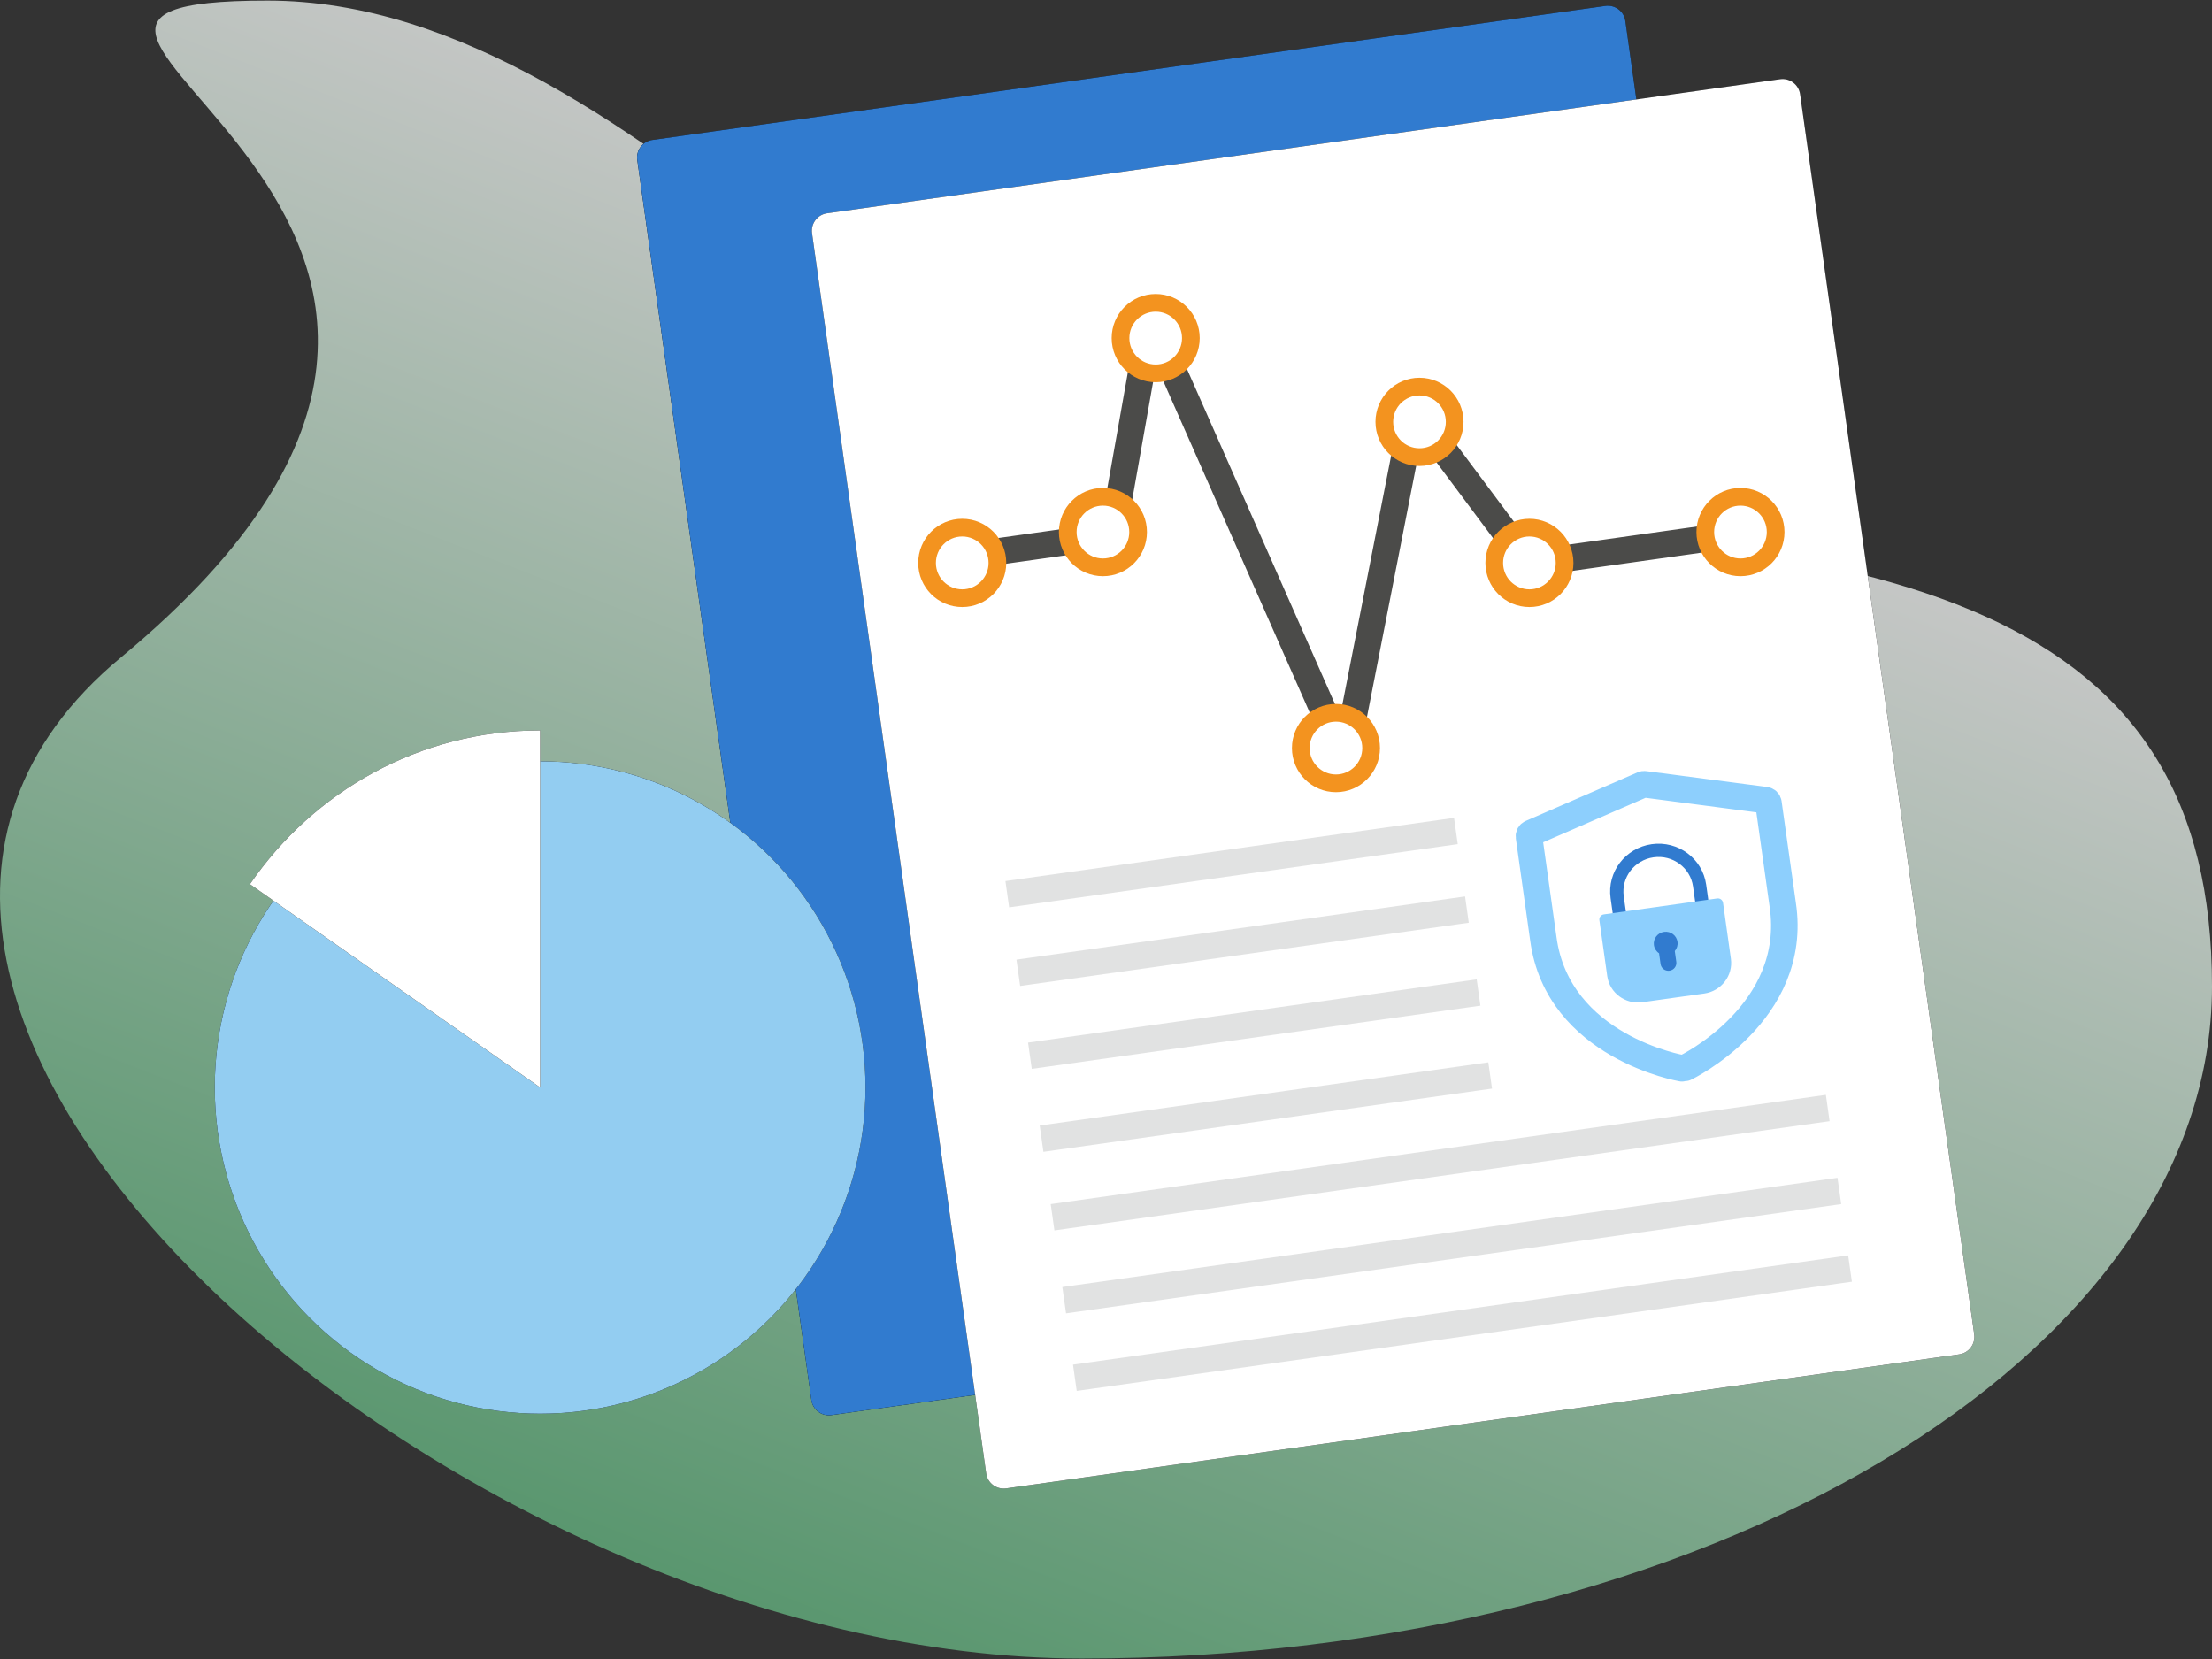 <svg width="400px" height="300px" viewBox="0 0 400 300" version="1.1" xmlns="http://www.w3.org/2000/svg" xmlns:xlink="http://www.w3.org/1999/xlink">
    <rect x="0" y="0" width="400" height="300" fill="#333333" stroke="none"/>
    <title>Visibility into Endpoints</title>
    <defs>
        <linearGradient x1="40.469%" y1="15.604%" x2="86.323%" y2="92.84%" id="linearGradient-1">
            <stop stop-color="#FFFFFF" offset="0%"></stop>
            <stop stop-color="#53B274" offset="100%"></stop>
        </linearGradient>
    </defs>
    <g id="Page-1" stroke="none" stroke-width="1" fill="none" fill-rule="evenodd">
        <g id="1" transform="translate(0, 0.107)">
            <path d="M204.398,299.806 C317.284,299.806 453.91,181.547 378.133,118.779 C280.877,38.219 421.372,0 351.625,0 C281.879,0 224.709,94.885 166.467,94.885 C53.581,94.885 0,111.131 0,178.259 C0,245.388 91.512,299.806 204.398,299.806 Z" id="Oval" fill-opacity="0.73" fill="url(#linearGradient-1)" fill-rule="nonzero" transform="translate(200, 149.903) scale(-1, 1) translate(-200, -149.903) "></path>
            <g id="visibility_illustration" transform="translate(198.158, 135.003) scale(-1, 1) translate(-198.158, -135.003) translate(38.835, 0.516)">
                <g id="Rectangle-Copy-8" transform="translate(137.162, 127.86) rotate(8) translate(-137.162, -127.86) translate(46.93, 11.425)">
                    <g id="path-2-link" fill="#000000" fill-rule="nonzero">
                        <path d="M3.2,-5.32907052e-15 L177.235,0.023 C179.002,0.023 180.434,1.455 180.435,3.222 L180.463,229.669 C180.463,231.437 179.031,232.87 177.264,232.87 C177.263,232.87 177.263,232.87 177.263,232.87 L3.228,232.847 C1.461,232.847 0.029,231.415 0.029,229.648 L1.42108547e-14,3.2 C1.42108547e-14,1.433 1.432,-5.32907052e-15 3.2,-5.32907052e-15 C3.2,-5.32907052e-15 3.2,-5.32907052e-15 3.2,-5.32907052e-15 L3.2,-5.32907052e-15 Z" id="path-2"></path>
                    </g>
                    <g id="path-2-link" fill="#317BCF">
                        <path d="M3.2,-5.32907052e-15 L177.235,0.023 C179.002,0.023 180.434,1.455 180.435,3.222 L180.463,229.669 C180.463,231.437 179.031,232.87 177.264,232.87 C177.263,232.87 177.263,232.87 177.263,232.87 L3.228,232.847 C1.461,232.847 0.029,231.415 0.029,229.648 L1.42108547e-14,3.2 C1.42108547e-14,1.433 1.432,-5.32907052e-15 3.2,-5.32907052e-15 C3.2,-5.32907052e-15 3.2,-5.32907052e-15 3.2,-5.32907052e-15 L3.2,-5.32907052e-15 Z" id="path-2"></path>
                    </g>
                </g>
                <g id="Rectangle-Copy-7" transform="translate(105.558, 141.114) rotate(8) translate(-105.558, -141.114) translate(15.326, 24.679)">
                    <g id="path-4-link" fill="#000000" fill-rule="nonzero">
                        <path d="M3.2,1.0658141e-14 L177.235,0.023 C179.002,0.023 180.434,1.455 180.435,3.222 L180.463,229.669 C180.463,231.437 179.031,232.87 177.264,232.87 C177.263,232.87 177.263,232.87 177.263,232.87 L3.228,232.847 C1.461,232.847 0.029,231.415 0.029,229.648 L-7.10542736e-15,3.2 C-7.10542736e-15,1.433 1.432,1.0658141e-14 3.2,1.0658141e-14 C3.2,1.0658141e-14 3.2,1.0658141e-14 3.2,1.0658141e-14 L3.2,1.0658141e-14 Z" id="path-4"></path>
                    </g>
                    <g id="path-4-link" fill="#FFFFFF">
                        <path d="M3.2,1.0658141e-14 L177.235,0.023 C179.002,0.023 180.434,1.455 180.435,3.222 L180.463,229.669 C180.463,231.437 179.031,232.87 177.264,232.87 C177.263,232.87 177.263,232.87 177.263,232.87 L3.228,232.847 C1.461,232.847 0.029,231.415 0.029,229.648 L-7.10542736e-15,3.2 C-7.10542736e-15,1.433 1.432,1.0658141e-14 3.2,1.0658141e-14 C3.2,1.0658141e-14 3.2,1.0658141e-14 3.2,1.0658141e-14 L3.2,1.0658141e-14 Z" id="path-4"></path>
                    </g>
                </g>
                <g id="Group-6" transform="translate(25.24, 43.447)">
                    <g id="Group-18" transform="translate(31.4, 123.41) rotate(8) translate(-31.4, -123.41) translate(9.535, 97.503)">
                        <path d="M21.555,51.814 C21.555,51.814 -0.19,44.909 0.001,25.056 L0.001,6.48 C0.002,6.213 0.187,5.978 0.457,5.902 L21.692,0.024 C21.805,-0.008 21.925,-0.008 22.038,0.024 L43.274,5.902 C43.544,5.978 43.729,6.213 43.729,6.48 L43.729,25.116 C43.875,44.909 22.175,51.814 22.175,51.814" id="Path" stroke="#8DCFFD" stroke-width="4.8" fill="#FFFFFF" fill-rule="nonzero" stroke-linecap="round"></path>
                        <g id="Ransomware" transform="translate(10.645, 12.124)">
                            <g id="Group-9" transform="translate(11.289, 13.433) scale(-1, 1) translate(-11.289, -13.433) ">
                                <path d="M3.763,7.421 C3.763,3.323 7.133,-1.11022302e-16 11.289,-1.11022302e-16 C15.446,-1.11022302e-16 18.816,3.323 18.816,7.421 L18.816,12.059 L3.763,12.059 L3.763,7.421 Z" id="Stroke-5" stroke="#317BCF" stroke-width="2.4" stroke-linecap="square"></path>
                                <path d="M0.941,10.168 L21.638,10.168 C22.158,10.168 22.579,10.583 22.579,11.095 L22.579,21.299 C22.579,24.373 20.052,26.865 16.934,26.865 L5.645,26.865 C2.527,26.865 -3.60822483e-16,24.373 -3.60822483e-16,21.299 L-3.60822483e-16,11.095 C-3.60822483e-16,10.583 0.421,10.168 0.941,10.168 Z" id="Stroke-3" fill="#8DCFFD" fill-rule="nonzero"></path>
                                <path d="M11.301,14.814 C10.112,14.807 9.142,15.753 9.136,16.926 C9.133,17.534 9.394,18.115 9.854,18.52 L9.854,20.488 C9.854,21.27 10.497,21.904 11.29,21.904 C12.082,21.904 12.725,21.27 12.725,20.488 L12.725,18.52 C13.179,18.12 13.44,17.549 13.443,16.949 C13.449,15.776 12.491,14.82 11.301,14.814 Z" id="Fill-7" fill="#317BCF" fill-rule="nonzero"></path>
                            </g>
                        </g>
                    </g>
                    <g id="Group-3">
                        <polyline id="Path-11" stroke="#4B4B49" stroke-width="4.8" stroke-linecap="round" stroke-linejoin="round" transform="translate(88.304, 50.956) rotate(8) translate(-88.304, -50.956) " points="19.925 62.294 57.091 62.308 73.796 31.832 94.901 92.803 118.635 9.109 130.911 46.767 156.682 46.777"></polyline>
                        <ellipse id="Oval" stroke="#F3931F" stroke-width="3.2" fill="#FFFFFF" fill-rule="nonzero" cx="17.51" cy="52.143" rx="6.361" ry="6.377"></ellipse>
                        <ellipse id="Oval-Copy-14" stroke="#F3931F" stroke-width="3.2" fill="#FFFFFF" fill-rule="nonzero" cx="55.674" cy="57.723" rx="6.361" ry="6.377"></ellipse>
                        <ellipse id="Oval-Copy-15" stroke="#F3931F" stroke-width="3.2" fill="#FFFFFF" fill-rule="nonzero" cx="75.551" cy="32.215" rx="6.361" ry="6.377"></ellipse>
                        <ellipse id="Oval-Copy-16" stroke="#F3931F" stroke-width="3.2" fill="#FFFFFF" fill-rule="nonzero" cx="90.658" cy="91.203" rx="6.361" ry="6.377"></ellipse>
                        <ellipse id="Oval-Copy-18" stroke="#F3931F" stroke-width="3.2" fill="#FFFFFF" fill-rule="nonzero" cx="123.256" cy="17.069" rx="6.361" ry="6.377"></ellipse>
                        <ellipse id="Oval-Copy-19" stroke="#F3931F" stroke-width="3.2" fill="#FFFFFF" fill-rule="nonzero" cx="132.797" cy="52.143" rx="6.361" ry="6.377"></ellipse>
                        <ellipse id="Oval-Copy-21" stroke="#F3931F" stroke-width="3.2" fill="#FFFFFF" fill-rule="nonzero" cx="158.24" cy="57.723" rx="6.361" ry="6.377"></ellipse>
                        <line x1="68.975" y1="126.114" x2="146.102" y2="126.141" id="Line-6-Copy-3" stroke="#E1E2E2" stroke-width="4.8" stroke-linecap="square" transform="translate(107.539, 126.127) rotate(8) translate(-107.539, -126.127) "></line>
                        <line x1="70.967" y1="111.905" x2="148.094" y2="111.932" id="Line-6-Copy-6" stroke="#E1E2E2" stroke-width="4.8" stroke-linecap="square" transform="translate(109.53, 111.918) rotate(8) translate(-109.53, -111.918) "></line>
                        <line x1="3.435" y1="166.148" x2="140.197" y2="166.197" id="Line-6-Copy-3" stroke="#E1E2E2" stroke-width="4.8" stroke-linecap="square" transform="translate(71.816, 166.172) rotate(8) translate(-71.816, -166.172) "></line>
                        <line x1="64.77" y1="156.11" x2="141.897" y2="156.137" id="Line-6-Copy-6" stroke="#E1E2E2" stroke-width="4.8" stroke-linecap="square" transform="translate(103.334, 156.124) rotate(8) translate(-103.334, -156.124) "></line>
                        <line x1="66.872" y1="141.112" x2="144" y2="141.139" id="Line-6-Copy-3" stroke="#E1E2E2" stroke-width="4.8" stroke-linecap="square" transform="translate(105.436, 141.125) rotate(8) translate(-105.436, -141.125) "></line>
                        <line x1="1.333" y1="181.146" x2="138.095" y2="181.195" id="Line-6-Copy-3" stroke="#E1E2E2" stroke-width="4.8" stroke-linecap="square" transform="translate(69.714, 181.171) rotate(8) translate(-69.714, -181.171) "></line>
                        <line x1="-0.596" y1="195.177" x2="136.166" y2="195.225" id="Line-6-Copy-7" stroke="#E1E2E2" stroke-width="4.8" stroke-linecap="square" transform="translate(67.785, 195.201) rotate(8) translate(-67.785, -195.201) "></line>
                        <g id="Oval" transform="translate(175.732, 93.594)">
                            <g id="path-6-link" fill="#000000" fill-rule="nonzero">
                                <ellipse id="path-6" cx="58.837" cy="58.988" rx="58.837" ry="58.988"></ellipse>
                            </g>
                            <g id="path-6-link" fill="#93CDF1">
                                <ellipse id="path-6" cx="58.837" cy="58.988" rx="58.837" ry="58.988"></ellipse>
                            </g>
                        </g>
                        <g id="Oval-Copy-26" transform="translate(234.569, 88.014)">
                            <g id="path-8-link" fill="#000000" fill-rule="nonzero">
                                <path d="M52.476,27.807 C40.953,11.003 21.747,0 0,0 L0,64.568 L52.476,27.807 Z" id="path-8"></path>
                            </g>
                            <g id="path-8-link" fill="#FFFFFF">
                                <path d="M52.476,27.807 C40.953,11.003 21.747,0 0,0 L0,64.568 L52.476,27.807 Z" id="path-8"></path>
                            </g>
                        </g>
                    </g>
                </g>
            </g>
        </g>
    </g>
</svg>
